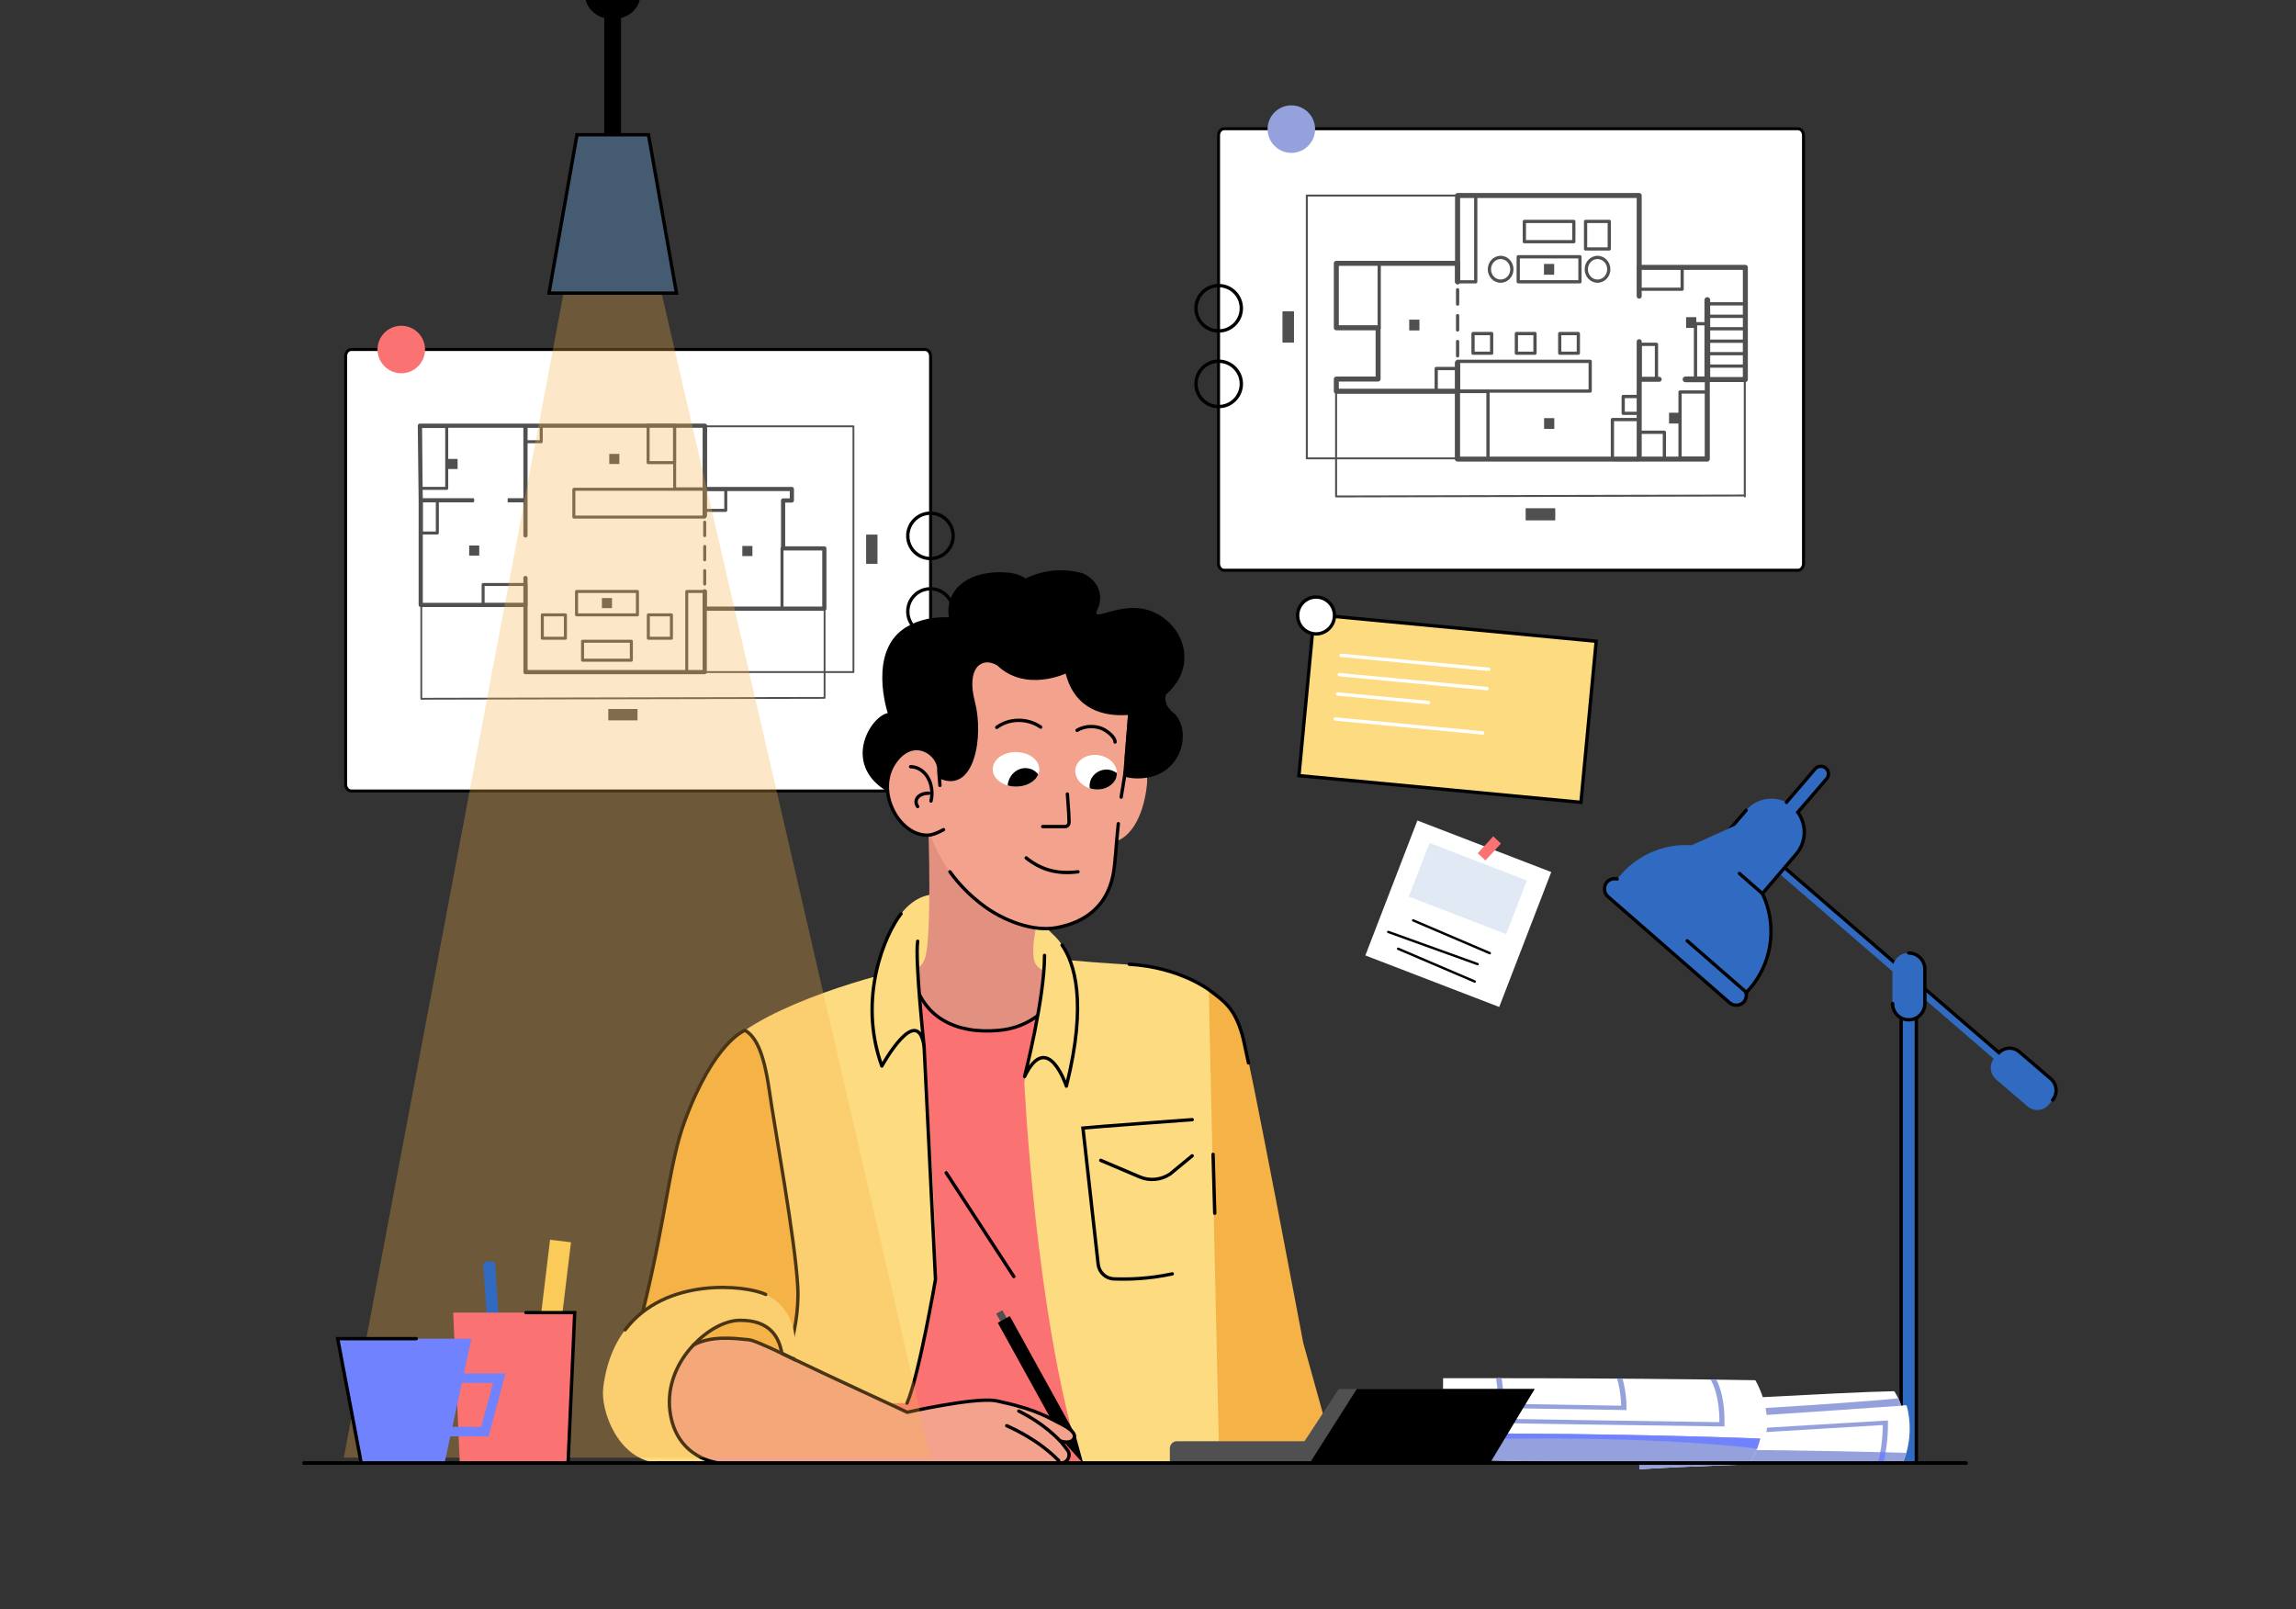 <svg width="234" height="164" viewBox="0 0 234 164" fill="none" xmlns="http://www.w3.org/2000/svg"><rect x="0" y="0" width="234" height="164" fill="#333333" stroke="none"/><g clip-path="url(#a)"><path d="M61.586 14.482V0H63.294V14.887H61.586V14.482Z" fill="black"/><path d="M59.637 -0.487C59.637 0.16 59.933 0.781 60.459 1.238C60.985 1.696 61.699 1.953 62.444 1.953C63.188 1.953 63.902 1.696 64.428 1.238C64.954 0.781 65.25 0.16 65.25 -0.487L62.444 -0.487L59.637 -0.487Z" fill="black"/><path d="M183.239 13.123H124.758C124.443 13.123 124.191 13.426 124.191 13.799V57.44C124.191 57.813 124.445 58.116 124.758 58.116H183.239C183.554 58.116 183.805 57.813 183.805 57.44V13.799C183.805 13.426 183.551 13.123 183.239 13.123Z" fill="white" stroke="black" stroke-width="0.303" stroke-miterlimit="10"/><path d="M124.202 41.437C125.478 41.437 126.513 40.402 126.513 39.126C126.513 37.849 125.478 36.815 124.202 36.815C122.925 36.815 121.891 37.849 121.891 39.126C121.891 40.402 122.925 41.437 124.202 41.437Z" stroke="black" stroke-width="0.342" stroke-miterlimit="10" stroke-linecap="round"/><path d="M124.202 33.73C125.478 33.73 126.513 32.695 126.513 31.419C126.513 30.142 125.478 29.107 124.202 29.107C122.925 29.107 121.891 30.142 121.891 31.419C121.891 32.695 122.925 33.73 124.202 33.73Z" stroke="black" stroke-width="0.342" stroke-miterlimit="10" stroke-linecap="round"/><path d="M131.608 15.58C132.946 15.58 134.029 14.494 134.029 13.159C134.029 11.824 132.943 10.738 131.608 10.738C130.274 10.738 129.188 11.824 129.188 13.159C129.188 14.494 130.271 15.58 131.608 15.58Z" fill="#95A1DD"/><path fill-rule="evenodd" clip-rule="evenodd" d="M180.57 87.269L193.761 98.642V98.471C193.761 98.032 194.1 97.69 194.535 97.69C194.969 97.69 195.308 98.032 195.308 98.471V99.984L203.755 107.257C204.311 106.696 205.207 106.647 205.812 107.159L209.055 109.942C209.685 110.478 209.758 111.455 209.224 112.089L208.787 112.602C208.255 113.236 207.286 113.309 206.656 112.773L203.413 109.99C202.808 109.453 202.71 108.55 203.196 107.916L195.306 101.107V149.184H193.756V99.765L180.082 87.953L180.565 87.269H180.57Z" fill="#306BC1"/><path d="M195.308 101.131V149.111H193.758V99.789" fill="#306BC1"/><path d="M195.308 101.131V149.111H193.758V99.789" stroke="black" stroke-width="0.342" stroke-miterlimit="10" stroke-linecap="round"/><path d="M180.734 87.439L193.732 98.666V98.495C193.732 98.055 194.072 97.714 194.506 97.714C194.94 97.714 195.28 98.055 195.28 98.495V100.008L203.726 107.281C204.283 106.719 205.178 106.67 205.783 107.183L209.027 109.965C209.656 110.502 209.73 111.478 209.195 112.113" fill="#306BC1"/><path d="M180.734 87.439L193.732 98.666V98.495C193.732 98.055 194.072 97.714 194.506 97.714C194.94 97.714 195.28 98.055 195.28 98.495V100.008L203.726 107.281C204.283 106.719 205.178 106.67 205.783 107.183L209.027 109.965C209.656 110.502 209.73 111.478 209.195 112.113" stroke="black" stroke-width="0.342" stroke-miterlimit="10" stroke-linecap="round"/><path fill-rule="evenodd" clip-rule="evenodd" d="M194.532 97.129C195.427 97.129 196.176 97.861 196.176 98.788V102.278C196.176 103.181 195.452 103.938 194.532 103.938C193.612 103.938 192.887 103.206 192.887 102.278V98.788C192.887 97.885 193.636 97.129 194.532 97.129Z" fill="#306BC1"/><path fill-rule="evenodd" clip-rule="evenodd" d="M192.887 102.278V98.788C192.887 97.885 193.612 97.129 194.532 97.129" fill="#306BC1"/><path d="M194.532 97.129C195.427 97.129 196.176 97.861 196.176 98.788V102.278C196.176 103.181 195.452 103.938 194.532 103.938C193.612 103.938 192.887 103.206 192.887 102.278" fill="#306BC1"/><path d="M194.532 97.129C195.427 97.129 196.176 97.861 196.176 98.788V102.278C196.176 103.181 195.452 103.938 194.532 103.938C193.612 103.938 192.887 103.206 192.887 102.278" stroke="black" stroke-width="0.342" stroke-miterlimit="10" stroke-linecap="round"/><path fill-rule="evenodd" clip-rule="evenodd" d="M186.109 78.288C185.794 77.995 185.286 78.044 185.02 78.361L182.092 81.778C180.737 81.07 178.995 81.363 177.953 82.584L174.541 86.561C174.107 86.415 173.67 86.317 173.235 86.244C170.041 85.707 166.797 87.001 164.838 89.588C164.474 89.49 164.064 89.612 163.796 89.905C163.432 90.344 163.481 91.003 163.893 91.369L176.31 102.205C176.747 102.571 177.399 102.522 177.762 102.107C177.98 101.839 178.053 101.497 177.98 101.18C180.279 98.837 181.101 95.396 180.11 92.248C179.991 91.833 179.82 91.442 179.651 91.076L183.088 87.049C184.152 85.829 184.176 84.048 183.256 82.779L186.185 79.386C186.475 79.069 186.426 78.581 186.111 78.288H186.109Z" fill="#306BC1"/><path d="M177.955 82.584L174.543 86.562L177.955 82.584Z" fill="#306BC1"/><path d="M177.955 82.584L174.543 86.562" stroke="black" stroke-width="0.342" stroke-miterlimit="10" stroke-linecap="round"/><path d="M164.808 89.588C164.444 89.49 164.034 89.612 163.768 89.905C163.405 90.344 163.453 91.003 163.866 91.369L176.283 102.205C176.717 102.571 177.371 102.522 177.735 102.107C177.952 101.839 178.026 101.497 177.952 101.18C180.251 98.837 181.074 95.396 180.083 92.248C179.961 91.833 179.792 91.442 179.622 91.076L183.058 87.049C184.122 85.829 184.146 84.048 183.229 82.779L186.157 79.386C186.448 79.069 186.399 78.556 186.084 78.288C185.769 78.02 185.262 78.044 184.995 78.361L182.067 81.778" fill="#306BC1"/><path d="M164.808 89.588C164.444 89.49 164.034 89.612 163.768 89.905C163.405 90.344 163.453 91.003 163.866 91.369L176.283 102.205C176.717 102.571 177.371 102.522 177.735 102.107C177.952 101.839 178.026 101.497 177.952 101.18C180.251 98.837 181.074 95.396 180.083 92.248C179.961 91.833 179.792 91.442 179.622 91.076L183.058 87.049C184.122 85.829 184.146 84.048 183.229 82.779L186.157 79.386C186.448 79.069 186.399 78.556 186.084 78.288C185.769 78.02 185.262 78.044 184.995 78.361L182.067 81.778" stroke="black" stroke-width="0.342" stroke-miterlimit="10" stroke-linecap="round"/><path d="M178.027 101.18L171.953 95.884L178.027 101.18Z" fill="#306BC1"/><path d="M178.027 101.18L171.953 95.884" stroke="black" stroke-width="0.342" stroke-miterlimit="10" stroke-linecap="round"/><path d="M179.649 91.101L177.277 89.026L179.649 91.101Z" fill="#306BC1"/><path d="M179.649 91.101L177.277 89.026" stroke="black" stroke-width="0.342" stroke-miterlimit="10" stroke-linecap="round"/><path d="M166.953 142.948C172.369 142.875 187.107 141.911 193.047 141.789C193.047 141.789 193.432 142.287 193.767 143.268C193.767 143.268 194.291 143.178 194.311 143.244C194.682 144.437 194.894 146.792 193.979 148.932C193.979 148.932 177.867 149.069 167.087 149.747L166.953 142.948Z" fill="white"/><path d="M166.979 144.259L166.991 144.933C168.211 144.872 169.849 144.791 171.958 144.691C177.251 144.445 193.763 143.268 193.763 143.268C193.663 142.973 193.558 142.726 193.461 142.521C187.394 143.11 173.075 143.925 166.977 144.259H166.979Z" fill="#95A1DD"/><path d="M176.375 149.316C176.455 148.591 176.58 147.222 176.575 145.902V145.665L167.789 146.063L167.828 146.512L176.016 146.134C176.006 147.403 175.884 148.679 175.811 149.336C175.999 149.328 176.187 149.323 176.375 149.316Z" fill="#95A1DD"/><path d="M192.413 144.771L177.961 145.633V145.836C177.961 145.857 177.968 147.82 177.844 149.264C178.029 149.26 178.215 149.252 178.4 149.247C178.5 148.066 178.515 146.577 178.517 146.043L191.886 145.238C191.872 146.997 191.596 148.315 191.427 148.962C191.62 148.959 191.801 148.957 191.974 148.954C192.157 148.227 192.423 146.848 192.416 145.008V144.774L192.413 144.771Z" fill="#95A1DD"/><path d="M193.977 148.933C194.099 148.647 194.201 148.359 194.284 148.069C192.695 148.027 182.282 147.756 176.622 147.783C172.574 147.803 169.045 147.942 167.051 148.039L167.085 149.748C177.865 149.072 193.977 148.933 193.977 148.933Z" fill="#95A1DD"/><path d="M176.346 149.315C176.346 149.315 176.361 149.315 176.368 149.315C176.41 148.944 176.461 148.403 176.503 147.785C176.315 147.785 176.129 147.785 175.944 147.79C175.9 148.425 175.846 148.974 175.805 149.337C175.985 149.33 176.166 149.325 176.346 149.318V149.315Z" fill="#7182FF"/><path d="M178.4 149.247C178.439 148.781 178.466 148.266 178.483 147.783C178.295 147.783 178.11 147.783 177.929 147.783C177.912 148.276 177.885 148.798 177.844 149.267C178.029 149.262 178.215 149.255 178.4 149.25V149.247Z" fill="#7182FF"/><path d="M191.43 148.963C191.43 148.963 191.439 148.963 191.444 148.963C191.5 148.963 191.559 148.963 191.613 148.963C191.737 148.963 191.859 148.96 191.976 148.958C192.037 148.716 192.108 148.399 192.174 148.018C192.003 148.013 191.823 148.011 191.637 148.006C191.566 148.406 191.491 148.731 191.43 148.967V148.963Z" fill="#7182FF"/><path d="M148.55 40.136H136.194C136.052 40.136 135.938 40.021 135.938 39.879V38.635C135.938 38.493 136.052 38.378 136.194 38.378H140.196V33.663H136.194C136.052 33.663 135.938 33.549 135.938 33.407V26.837C135.938 26.696 136.052 26.581 136.194 26.581H148.55C148.691 26.581 148.806 26.696 148.806 26.837V28.716C148.806 28.858 148.691 28.973 148.55 28.973C148.408 28.973 148.294 28.858 148.294 28.716V27.091H136.448V33.148H140.45C140.591 33.148 140.706 33.263 140.706 33.405V38.63C140.706 38.771 140.591 38.886 140.45 38.886H136.448V39.62H148.294V36.97C148.294 36.829 148.408 36.714 148.55 36.714C148.691 36.714 148.806 36.829 148.806 36.97V39.877C148.806 40.018 148.691 40.133 148.55 40.133V40.136Z" fill="#505050"/><path d="M174.003 47.045H148.549C148.408 47.045 148.293 46.93 148.293 46.788V36.973C148.293 36.831 148.408 36.717 148.549 36.717C148.691 36.717 148.805 36.831 148.805 36.973V46.535H173.747V38.684C173.747 38.542 173.862 38.427 174.003 38.427H177.625V27.509H167.063C166.921 27.509 166.806 27.394 166.806 27.253V20.182H148.805V28.717C148.805 28.858 148.691 28.973 148.549 28.973C148.408 28.973 148.293 28.858 148.293 28.717V19.926C148.293 19.785 148.408 19.67 148.549 19.67H167.06C167.202 19.67 167.316 19.785 167.316 19.926V26.996H177.879C178.02 26.996 178.135 27.111 178.135 27.253V38.681C178.135 38.823 178.02 38.938 177.879 38.938H174.257V46.788C174.257 46.93 174.142 47.045 174.001 47.045H174.003Z" fill="#505050"/><path d="M167.061 46.947C166.919 46.947 166.805 46.832 166.805 46.691V34.823C166.805 34.681 166.919 34.566 167.061 34.566C167.202 34.566 167.317 34.681 167.317 34.823V46.691C167.317 46.832 167.202 46.947 167.061 46.947Z" fill="#505050"/><path d="M167.061 30.44C166.919 30.44 166.805 30.325 166.805 30.183V27.252C166.805 27.111 166.919 26.996 167.061 26.996C167.202 26.996 167.317 27.111 167.317 27.252V30.183C167.317 30.325 167.202 30.44 167.061 30.44Z" fill="#505050"/><path d="M174.004 38.954C173.84 38.954 173.711 38.822 173.711 38.661V30.578C173.711 30.415 173.843 30.285 174.004 30.285C174.165 30.285 174.297 30.417 174.297 30.578V38.661C174.297 38.824 174.165 38.954 174.004 38.954Z" fill="#505050"/><path d="M174.002 38.955H171.781C171.618 38.955 171.488 38.823 171.488 38.662C171.488 38.501 171.62 38.369 171.781 38.369H174.002C174.165 38.369 174.295 38.501 174.295 38.662C174.295 38.823 174.163 38.955 174.002 38.955Z" fill="#505050"/><path d="M169.097 38.915H167.155C167.013 38.915 166.898 38.8 166.898 38.659C166.898 38.517 167.013 38.402 167.155 38.402H169.097C169.239 38.402 169.354 38.517 169.354 38.659C169.354 38.8 169.239 38.915 169.097 38.915Z" fill="#505050"/><path d="M177.844 37.48H174.049C173.958 37.48 173.883 37.407 173.883 37.314C173.883 37.222 173.956 37.148 174.049 37.148H177.844C177.934 37.148 178.01 37.222 178.01 37.314C178.01 37.407 177.936 37.48 177.844 37.48Z" fill="#505050"/><path d="M177.844 36.211H174.049C173.958 36.211 173.883 36.138 173.883 36.045C173.883 35.952 173.956 35.879 174.049 35.879H177.844C177.934 35.879 178.01 35.952 178.01 36.045C178.01 36.138 177.936 36.211 177.844 36.211Z" fill="#505050"/><path d="M177.844 34.942H174.049C173.958 34.942 173.883 34.869 173.883 34.776C173.883 34.684 173.956 34.61 174.049 34.61H177.844C177.934 34.61 178.01 34.684 178.01 34.776C178.01 34.869 177.936 34.942 177.844 34.942Z" fill="#505050"/><path d="M177.844 33.671H174.049C173.958 33.671 173.883 33.598 173.883 33.505C173.883 33.412 173.956 33.339 174.049 33.339H177.844C177.934 33.339 178.01 33.412 178.01 33.505C178.01 33.598 177.936 33.671 177.844 33.671Z" fill="#505050"/><path d="M177.844 32.402H174.049C173.958 32.402 173.883 32.329 173.883 32.236C173.883 32.144 173.956 32.07 174.049 32.07H177.844C177.934 32.07 178.01 32.144 178.01 32.236C178.01 32.329 177.936 32.402 177.844 32.402Z" fill="#505050"/><path d="M177.844 31.133H174.049C173.958 31.133 173.883 31.059 173.883 30.967C173.883 30.874 173.956 30.801 174.049 30.801H177.844C177.934 30.801 178.01 30.874 178.01 30.967C178.01 31.059 177.936 31.133 177.844 31.133Z" fill="#505050"/><path d="M140.564 33.573C140.474 33.573 140.398 33.5 140.398 33.407V27.059C140.398 26.969 140.472 26.894 140.564 26.894C140.657 26.894 140.73 26.967 140.73 27.059V33.407C140.73 33.498 140.657 33.573 140.564 33.573Z" fill="#505050"/><path d="M160.397 24.8H155.357C155.267 24.8 155.191 24.727 155.191 24.634V22.569C155.191 22.479 155.265 22.403 155.357 22.403H160.397C160.487 22.403 160.563 22.477 160.563 22.569V24.634C160.563 24.724 160.49 24.8 160.397 24.8ZM155.523 24.47H160.233V22.735H155.523V24.47Z" fill="#505050"/><path d="M158.507 51.799H155.488V53.036H158.507V51.799Z" fill="#505050"/><path d="M131.879 34.918V31.73H130.705V34.918H131.879Z" fill="#505050"/><path d="M161.021 28.885H154.732C154.642 28.885 154.566 28.812 154.566 28.719V26.169C154.566 26.079 154.64 26.003 154.732 26.003H161.021C161.112 26.003 161.187 26.076 161.187 26.169V28.719C161.187 28.809 161.114 28.885 161.021 28.885ZM154.898 28.556H160.858V26.337H154.898V28.556Z" fill="#505050"/><path d="M164.012 25.536H161.596C161.505 25.536 161.43 25.463 161.43 25.37V22.566C161.43 22.476 161.503 22.4 161.596 22.4H164.012C164.102 22.4 164.178 22.474 164.178 22.566V25.37C164.178 25.461 164.104 25.536 164.012 25.536ZM161.762 25.207H163.846V22.732H161.762V25.207Z" fill="#505050"/><path d="M150.403 28.885H148.589C148.499 28.885 148.426 28.812 148.426 28.722V19.931C148.426 19.841 148.499 19.768 148.589 19.768H150.403C150.493 19.768 150.566 19.841 150.566 19.931V28.722C150.566 28.812 150.493 28.885 150.403 28.885ZM148.753 28.558H150.237V20.095H148.753V28.558Z" fill="#505050"/><path d="M162.814 28.819C162.092 28.819 161.504 28.202 161.504 27.445C161.504 26.689 162.092 26.071 162.814 26.071C163.537 26.071 164.125 26.686 164.125 27.445C164.125 28.204 163.537 28.819 162.814 28.819ZM162.814 26.401C162.275 26.401 161.833 26.869 161.833 27.445C161.833 28.021 162.273 28.49 162.814 28.49C163.356 28.49 163.796 28.021 163.796 27.445C163.796 26.869 163.356 26.401 162.814 26.401Z" fill="#505050"/><path d="M152.939 28.819C152.217 28.819 151.629 28.202 151.629 27.445C151.629 26.689 152.217 26.071 152.939 26.071C153.662 26.071 154.25 26.686 154.25 27.445C154.25 28.204 153.662 28.819 152.939 28.819ZM152.939 26.401C152.4 26.401 151.958 26.869 151.958 27.445C151.958 28.021 152.398 28.49 152.939 28.49C153.481 28.49 153.921 28.021 153.921 27.445C153.921 26.869 153.481 26.401 152.939 26.401Z" fill="#505050"/><path d="M162.066 40.021H148.553C148.462 40.021 148.387 39.947 148.387 39.855V36.826C148.387 36.736 148.46 36.66 148.553 36.66H162.066C162.156 36.66 162.232 36.733 162.232 36.826V39.855C162.232 39.945 162.158 40.021 162.066 40.021ZM148.719 39.691H161.902V36.995H148.719V39.691Z" fill="#505050"/><path d="M148.56 40.022H146.373C146.283 40.022 146.207 39.948 146.207 39.855V37.557C146.207 37.466 146.28 37.391 146.373 37.391H148.56C148.65 37.391 148.726 37.464 148.726 37.557V39.855C148.726 39.946 148.652 40.022 148.56 40.022ZM146.539 39.692H148.396V37.725H146.539V39.692Z" fill="#505050"/><path d="M167.062 42.291H165.432C165.341 42.291 165.266 42.218 165.266 42.125V40.409C165.266 40.319 165.339 40.243 165.432 40.243H167.062C167.152 40.243 167.228 40.316 167.228 40.409V42.125C167.228 42.215 167.155 42.291 167.062 42.291ZM165.595 41.961H166.896V40.578H165.595V41.961Z" fill="#505050"/><path d="M151.651 46.954H148.459C148.369 46.954 148.293 46.881 148.293 46.788V39.901C148.293 39.811 148.366 39.735 148.459 39.735H151.651C151.741 39.735 151.817 39.809 151.817 39.901V46.788C151.817 46.879 151.744 46.954 151.651 46.954ZM148.622 46.625H151.485V40.07H148.622V46.625Z" fill="#505050"/><path d="M152.023 36.163H150.127C150.037 36.163 149.961 36.09 149.961 35.997V33.996C149.961 33.906 150.034 33.83 150.127 33.83H152.023C152.113 33.83 152.189 33.903 152.189 33.996V35.997C152.189 36.087 152.116 36.163 152.023 36.163ZM150.29 35.834H151.857V34.162H150.29V35.834Z" fill="#505050"/><path d="M156.441 36.163H154.545C154.455 36.163 154.379 36.09 154.379 35.997V33.996C154.379 33.906 154.452 33.83 154.545 33.83H156.441C156.531 33.83 156.607 33.903 156.607 33.996V35.997C156.607 36.087 156.534 36.163 156.441 36.163ZM154.708 35.834H156.275V34.162H154.708V35.834Z" fill="#505050"/><path d="M160.859 36.163H158.963C158.873 36.163 158.797 36.09 158.797 35.997V33.996C158.797 33.906 158.87 33.83 158.963 33.83H160.859C160.949 33.83 161.025 33.903 161.025 33.996V35.997C161.025 36.087 160.952 36.163 160.859 36.163ZM159.126 35.834H160.693V34.162H159.126V35.834Z" fill="#505050"/><path d="M167.061 47.003H164.33C164.24 47.003 164.164 46.93 164.164 46.837V42.762C164.164 42.671 164.237 42.596 164.33 42.596H167.061C167.151 42.596 167.227 42.669 167.227 42.762V46.837C167.227 46.928 167.154 47.003 167.061 47.003ZM164.496 46.674H166.897V42.928H164.496V46.674Z" fill="#505050"/><path d="M173.955 46.857H171.225C171.134 46.857 171.059 46.783 171.059 46.691V39.95C171.059 39.86 171.132 39.784 171.225 39.784H173.955C174.046 39.784 174.121 39.857 174.121 39.95V46.691C174.121 46.781 174.048 46.857 173.955 46.857ZM171.39 46.527H173.789V40.118H171.39V46.527Z" fill="#505050"/><path d="M169.628 46.93H167.06C166.97 46.93 166.895 46.857 166.895 46.764V44.053C166.895 43.962 166.968 43.887 167.06 43.887H169.628C169.718 43.887 169.794 43.96 169.794 44.053V46.764C169.794 46.854 169.721 46.93 169.628 46.93ZM167.224 46.6H169.462V44.221H167.224V46.6Z" fill="#505050"/><path d="M168.821 38.825H167.154C167.064 38.825 166.988 38.752 166.988 38.659V35.094C166.988 35.003 167.061 34.928 167.154 34.928H168.821C168.911 34.928 168.987 35.001 168.987 35.094V38.659C168.987 38.749 168.914 38.825 168.821 38.825ZM167.32 38.496H168.655V35.26H167.32V38.496Z" fill="#505050"/><path d="M174.002 38.825H172.799C172.708 38.825 172.633 38.752 172.633 38.659V32.992C172.633 32.902 172.706 32.826 172.799 32.826H174.002C174.092 32.826 174.168 32.899 174.168 32.992V38.659C174.168 38.749 174.095 38.825 174.002 38.825ZM172.965 38.495H173.838V33.16H172.965V38.495Z" fill="#505050"/><path d="M171.437 29.642H167.018C166.927 29.642 166.852 29.569 166.852 29.476V27.277C166.852 27.187 166.925 27.111 167.018 27.111H171.437C171.528 27.111 171.603 27.184 171.603 27.277V29.476C171.603 29.566 171.53 29.642 171.437 29.642ZM167.183 29.313H171.274V27.446H167.183V29.313Z" fill="#505050"/><path d="M148.553 36.433C148.462 36.433 148.387 36.36 148.387 36.267V34.803C148.387 34.712 148.46 34.637 148.553 34.637C148.645 34.637 148.719 34.71 148.719 34.803V36.267C148.719 36.357 148.645 36.433 148.553 36.433Z" fill="#505050"/><path d="M148.553 33.795C148.462 33.795 148.387 33.722 148.387 33.629V32.165C148.387 32.075 148.46 31.999 148.553 31.999C148.645 31.999 148.719 32.072 148.719 32.165V33.629C148.719 33.72 148.645 33.795 148.553 33.795Z" fill="#505050"/><path d="M148.553 31.16C148.462 31.16 148.387 31.086 148.387 30.994V29.529C148.387 29.439 148.46 29.363 148.553 29.363C148.645 29.363 148.719 29.436 148.719 29.529V30.994C148.719 31.084 148.645 31.16 148.553 31.16Z" fill="#505050"/><path d="M136.17 50.695C136.144 50.695 136.119 50.685 136.1 50.666C136.08 50.646 136.07 50.622 136.07 50.595V39.92C136.07 39.867 136.114 39.82 136.17 39.82C136.226 39.82 136.27 39.864 136.27 39.92V50.497L177.722 50.402V38.659C177.722 38.605 177.766 38.559 177.822 38.559C177.878 38.559 177.922 38.602 177.922 38.659V50.475C177.922 50.475 177.924 50.495 177.924 50.505V50.6C177.92 50.654 177.876 50.695 177.822 50.695C177.768 50.695 177.727 50.651 177.724 50.6L136.173 50.695H136.17Z" fill="#505050"/><path d="M148.459 46.815H133.186C133.132 46.815 133.086 46.771 133.086 46.715V19.928C133.086 19.875 133.13 19.828 133.186 19.828H148.588C148.642 19.828 148.688 19.872 148.688 19.928C148.688 19.984 148.644 20.028 148.588 20.028H133.284V46.617H148.456C148.51 46.617 148.556 46.661 148.556 46.717C148.556 46.773 148.512 46.817 148.456 46.817L148.459 46.815Z" fill="#505050"/><path d="M144.663 32.58H143.621V33.678H144.663V32.58Z" fill="#505050"/><path d="M158.409 42.615H157.367V43.713H158.409V42.615Z" fill="#505050"/><path d="M172.882 32.324H171.84V33.422H172.882V32.324Z" fill="#505050"/><path d="M158.398 26.9H157.355V27.999H158.398V26.9Z" fill="#505050"/><path d="M171.144 42.066H170.102V43.165H171.144V42.066Z" fill="#505050"/><path d="M147.081 140.464C147.081 140.464 164 140.413 178.892 140.669C178.892 140.669 180.647 143.463 179.922 146.634L179.397 146.612C179.18 147.478 178.814 148.383 178.228 149.294C178.228 149.294 156.764 149.016 147 148.715L147.078 140.462L147.081 140.464Z" fill="white"/><path d="M147.297 146.107C147.206 146.107 147.119 146.107 147.031 146.109L147.004 148.718C156.768 149.018 178.232 149.297 178.232 149.297C178.816 148.386 179.184 147.481 179.401 146.615C179.401 146.615 164.622 146.017 147.299 146.107H147.297Z" fill="#95A1DD"/><path d="M179.395 146.615C179.395 146.615 164.615 146.017 147.293 146.107C147.203 146.107 147.115 146.107 147.027 146.109L147.02 146.778C147.581 146.766 148.174 146.751 148.806 146.732C167.195 146.227 177.508 147.442 179.068 147.644C179.202 147.295 179.309 146.951 179.395 146.612V146.615Z" fill="#7182FF"/><path d="M175.235 144.945C172.909 144.911 155.535 144.662 148.473 144.511L148.453 144.96C156.004 145.116 175.298 145.377 175.486 145.38H175.75L175.755 145.167C175.801 142.663 175.267 141.258 174.92 140.611C174.725 140.608 174.527 140.606 174.332 140.604C174.608 141.05 175.247 142.363 175.235 144.948V144.945Z" fill="#95A1DD"/><path d="M152.701 143.505L165.767 143.713V143.488C165.76 142.146 165.533 141.101 165.367 140.513C165.179 140.513 164.993 140.511 164.808 140.508C164.959 141.018 165.191 141.999 165.22 143.266L153.262 143.068C153.252 142.6 153.211 141.467 153.04 140.462C152.847 140.462 152.657 140.462 152.469 140.462C152.691 141.726 152.701 143.271 152.701 143.288V143.505Z" fill="#95A1DD"/><path d="M35.793 80.614H94.274C94.589 80.614 94.84 80.311 94.84 79.938V36.297C94.84 35.924 94.586 35.621 94.274 35.621H35.793C35.478 35.621 35.227 35.924 35.227 36.297V79.938C35.227 80.311 35.48 80.614 35.793 80.614Z" fill="white" stroke="black" stroke-width="0.303" stroke-miterlimit="10"/><path d="M94.831 52.302C93.554 52.302 92.519 53.337 92.519 54.613C92.519 55.889 93.554 56.924 94.831 56.924C96.107 56.924 97.142 55.889 97.142 54.613C97.142 53.337 96.107 52.302 94.831 52.302Z" stroke="black" stroke-width="0.342" stroke-miterlimit="10" stroke-linecap="round"/><path d="M73.418 140.179L81.14 140.496V139.837L73.418 140.179Z" fill="#D0D7E2"/><path d="M136.224 149.111H120.637C120.637 149.111 121.679 147.573 121.217 143.717C120.781 139.861 119.185 139.764 117.781 139.861C117.781 139.861 119.692 137.323 120.637 136.933C120.637 136.933 119.426 118.531 120.468 110.941C121.486 103.352 123.253 100.887 123.253 100.887C124.827 102.034 125.842 102.766 126.618 105.402C127.392 108.037 132.815 136.835 132.815 136.835L136.226 149.111H136.224Z" fill="#F5B247"/><path d="M90.453 97.47C90.064 95.42 92.146 90.978 95.607 91.149C99.067 91.345 104.102 91.784 107.223 95.152L107.612 102.229C107.612 102.229 98.609 112.992 91.055 99.496L90.45 97.47H90.453Z" fill="#FDDB80"/><path d="M94.613 84.389C94.613 84.389 95.001 95.346 94.273 97.665C93.546 99.983 88.875 99.861 88.875 99.861C88.875 99.861 90.74 110.599 100.25 109.306C109.763 108.012 109.568 99.251 109.568 99.251C109.568 99.251 106.227 99.691 105.502 98.153C104.777 96.615 106.254 91.832 106.254 91.832L94.613 84.389Z" fill="#E29181"/><path d="M93.309 100.375C94.278 103.426 97.133 105.451 101.828 105.012C106.597 104.573 108.315 100.375 108.315 100.375L116.23 149.087H85.66L87.5 114.335L93.309 100.375Z" fill="#FB7272"/><path d="M93.477 98.739C93.403 98.227 81.592 101.131 75.93 105.011L77.333 143.01H92.437C92.437 143.01 95.1 134.761 95.341 130.392C95.607 126 93.962 102.107 93.477 98.739Z" fill="#FDDB80"/><path d="M75.93 105.012C75.93 105.012 72.784 106.11 69.758 114.334C68.208 118.556 67.894 123.999 65.57 133.443L64.191 138.3L79.271 140.936C79.271 140.936 81.57 136.03 81.304 131.149C81.038 126.244 78.981 115.189 78.4 111.113C77.819 107.086 76.972 105.622 75.93 105.012Z" fill="#F5B247"/><path d="M75.93 105.012C75.93 105.012 72.784 106.11 69.758 114.334C68.208 118.556 67.894 123.999 65.57 133.443L64.191 138.3L79.271 140.936C79.271 140.936 81.57 136.03 81.304 131.149C81.038 126.244 78.981 115.189 78.4 111.113C77.819 107.086 76.972 105.622 75.93 105.012Z" stroke="black" stroke-width="0.342" stroke-linecap="round" stroke-linejoin="round"/><path d="M93.305 100.375C94.274 103.426 97.129 105.451 101.824 105.012C106.593 104.573 108.311 100.375 108.311 100.375" stroke="black" stroke-width="0.342" stroke-miterlimit="10" stroke-linecap="round"/><path d="M106.546 97.617C106.546 97.617 105.359 106.603 104.391 110.252C104.391 110.252 105.503 134.168 110.175 149.111H124.261L123.197 100.968C123.197 100.968 120.171 98.611 115.065 98.313C109.596 97.991 106.546 97.617 106.546 97.617Z" fill="#FDDB80"/><path d="M121.505 114.114C121.505 114.114 111.194 114.871 110.371 114.968L111.921 128.855C112.018 129.684 112.694 130.319 113.544 130.343C114.923 130.392 116.98 130.368 119.474 129.831" stroke="black" stroke-width="0.342" stroke-miterlimit="10" stroke-linecap="round"/><path d="M112.184 118.263L116.152 119.946C117.169 120.386 118.331 120.264 119.251 119.654L121.501 117.799" stroke="black" stroke-width="0.342" stroke-miterlimit="10" stroke-linecap="round"/><path d="M91.832 93.126C90.188 95.225 87.379 101.716 89.873 108.647C89.873 108.647 93.48 102.107 94.18 106.622C94.18 106.622 93.236 97.861 93.526 95.933C93.817 94.004 94.18 93.76 94.18 93.76" fill="#FDDB80"/><path d="M107.224 95.152C108.046 95.909 111.605 99.008 108.652 110.698C108.652 110.698 106.304 103.157 104.391 109.722C104.391 109.722 107.295 98.13 106.158 95.763" fill="#FDDB80"/><path d="M91.832 93.126C90.188 95.225 87.379 101.716 89.873 108.647C89.873 108.647 93.48 102.107 94.18 106.622C94.18 106.622 93.236 97.861 93.526 95.933" stroke="black" stroke-width="0.342" stroke-linecap="round" stroke-linejoin="round"/><path d="M108.244 96.323C109.454 98.08 110.857 102.034 108.681 110.698C108.681 110.698 106.77 104.865 104.422 109.721C104.422 109.721 106.455 101.79 106.455 97.373" stroke="black" stroke-width="0.342" stroke-linecap="round" stroke-linejoin="round"/><path d="M94.18 106.622L95.342 130.392C95.342 130.392 93.672 140.179 92.438 143.01" stroke="black" stroke-width="0.342" stroke-miterlimit="10" stroke-linecap="round"/><path d="M114.05 77.556C114.606 77.068 117.244 76.702 116.881 80.07C116.517 83.437 114.992 85.853 113.008 85.853L114.047 77.556H114.05Z" fill="#F3A28D"/><path d="M96.434 119.529L103.323 130.099" stroke="black" stroke-width="0.342" stroke-miterlimit="10" stroke-linecap="round"/><path d="M80.867 138.495L80.65 139.373L79.681 138.983C79.73 138.666 79.73 138.3 79.656 137.909C80.044 138.104 80.454 138.3 80.867 138.495Z" fill="#FDDB80"/><path d="M115.091 71.137C115.043 71.698 114.994 72.26 114.969 72.845C114.969 72.918 114.945 73.016 114.945 73.089C114.799 75.017 114.63 77.067 114.462 79.068C114.123 83.168 113.759 87.073 113.422 89.27C112.963 92.223 110.833 93.931 107.711 94.517C104.59 95.102 101.249 92.955 101.249 92.955C101.249 92.955 96.7 90.441 94.835 85.096C94.423 83.925 94.157 82.436 94.037 80.826C93.625 75.115 95.053 67.745 98.782 65.963C103.575 63.718 110.908 65.182 112.819 67.305C114.779 69.477 115.094 71.137 115.094 71.137H115.091Z" fill="#F3A28D"/><path d="M104.586 87.438C106.087 88.633 107.707 89.121 109.862 88.853" stroke="black" stroke-width="0.342" stroke-miterlimit="10" stroke-linecap="round"/><path d="M108.784 80.924C108.904 82.437 108.953 83.34 108.953 83.804C108.953 84.048 108.784 84.243 108.54 84.243H106.266" stroke="black" stroke-width="0.342" stroke-miterlimit="10" stroke-linecap="round"/><path d="M105.918 78.409C105.918 78.8 105.749 79.166 105.434 79.483C104.998 79.898 104.322 80.167 103.548 80.167C102.24 80.167 101.176 79.386 101.176 78.409C101.176 77.433 102.145 76.726 103.355 76.652H103.548C104.854 76.652 105.92 77.433 105.92 78.409H105.918Z" fill="white"/><path d="M113.81 79.02C113.761 79.41 113.544 79.752 113.229 79.996C112.792 80.362 112.14 80.533 111.462 80.435C110.3 80.264 109.478 79.337 109.597 78.385C109.744 77.482 110.686 76.848 111.801 76.945C111.85 76.945 111.921 76.945 111.97 76.97C113.131 77.141 113.954 78.044 113.81 79.02Z" fill="white"/><path d="M101.586 74.132C102.87 73.18 104.756 73.18 106.064 74.108" stroke="black" stroke-width="0.342" stroke-miterlimit="10" stroke-linecap="round"/><path d="M109.773 74.435C110.598 73.92 111.78 73.934 112.56 74.379C112.939 74.596 113.644 75.135 113.642 75.626" stroke="black" stroke-width="0.342" stroke-miterlimit="10" stroke-linecap="round"/><path d="M115.935 79.338C115.33 79.338 114.822 79.24 114.459 79.094C114.627 77.092 114.774 75.042 114.942 73.114C114.942 73.114 115.064 71.723 115.088 71.162C115.088 71.162 114.774 69.478 112.863 67.355C110.952 65.232 103.594 63.743 98.825 66.013C95.098 67.77 93.646 75.164 94.081 80.875C93.017 81.412 91.54 81.583 89.725 80.192C86.093 77.361 88.78 73.017 90.476 72.675C90.476 72.675 88.321 66.208 92.485 63.84C95.098 62.352 97.978 63.108 99.118 63.011C100.255 62.913 103.911 56.69 110.325 58.423C111.728 59.008 112.599 60.522 111.85 62.108C111.076 63.694 114.488 60.936 117.658 62.425C120.828 63.914 122.014 68.038 118.844 70.772C118.844 70.772 118.432 71.699 119.569 72.626C121.553 74.261 120.609 79.338 115.938 79.338H115.935Z" fill="black"/><path d="M117.534 70.625C117.388 71.601 116.058 72.871 114.969 72.871C112.573 73.041 109.571 72.382 108.605 68.648C108.605 68.648 104.514 70.576 101.635 67.819C100.085 66.891 98.44 68.014 99.36 71.528C100.28 75.043 99.336 80.9 95.777 79.362C95.777 79.362 95.148 80.29 94.084 80.851C90.477 75.018 94.108 66.623 97.835 64.866C102.628 62.62 110.735 63.889 113.446 64.719C116.302 65.622 117.9 68.014 117.537 70.625H117.534Z" fill="black"/><path d="M95.68 78.557C95.873 76.922 93.066 74.799 91.107 77.825C89.147 80.875 91.856 85.488 94.833 85.097C94.953 85.073 95.414 84.975 96.163 84.56L95.68 78.557Z" fill="#F3A28D"/><path d="M92.805 78.142C93.483 78.142 94.159 78.559 94.547 79.218C94.96 79.906 95.079 80.831 94.886 81.639" stroke="black" stroke-width="0.342" stroke-miterlimit="10" stroke-linecap="round"/><path d="M93.526 82.205C93.309 81.912 93.309 81.546 93.526 81.27C93.743 80.994 94.205 80.831 94.663 80.848" stroke="black" stroke-width="0.342" stroke-miterlimit="10" stroke-linecap="round"/><path d="M116.348 78.337H117.17" stroke="black" stroke-width="0.298" stroke-linecap="round" stroke-linejoin="round"/><path d="M113.975 83.95C113.734 86.147 113.685 88.05 113.419 89.295C112.789 92.199 110.83 93.956 107.708 94.542C104.587 95.128 101.246 92.98 101.246 92.98C101.246 92.98 98.825 91.638 96.816 88.856" stroke="black" stroke-width="0.342" stroke-miterlimit="10" stroke-linecap="round"/><path d="M114.678 78.703L114.266 81.241" stroke="black" stroke-width="0.342" stroke-miterlimit="10" stroke-linecap="round"/><path d="M95.798 80.046L95.676 78.557C95.869 76.922 93.062 74.799 91.103 77.825C89.143 80.875 91.852 85.488 94.829 85.097C94.949 85.073 95.41 84.975 96.159 84.56" stroke="black" stroke-width="0.342" stroke-miterlimit="10" stroke-linecap="round"/><path d="M80.894 138.47V138.519C80.481 138.324 80.071 138.129 79.683 137.934C79.417 136.347 78.521 134.541 75.422 134.566C73.872 134.566 72.081 135.591 70.678 137.079C69.057 138.788 67.942 141.204 68.281 143.839C68.935 148.769 73.316 149.111 73.316 149.111H67.095C62.98 148.794 61.189 143.791 61.48 141.423C62.956 129.611 75.542 130.734 78.036 131.93C81.303 133.516 81.181 137.006 80.891 138.47H80.894Z" fill="#FDDB80"/><path d="M63.707 135.542C67.822 130.075 76.075 130.978 78.035 131.93" stroke="black" stroke-width="0.342" stroke-miterlimit="10" stroke-linecap="round"/><path d="M127.242 108.33C126.928 106.866 126.71 105.816 126.588 105.402C125.815 102.766 124.797 102.058 123.225 100.887C123.225 100.887 120.199 98.568 115.094 98.275" stroke="black" stroke-width="0.342" stroke-miterlimit="10" stroke-linecap="round"/><path d="M123.633 117.652L123.801 123.656" stroke="black" stroke-width="0.342" stroke-miterlimit="10" stroke-linecap="round"/><path d="M105.358 60.978C105.566 60.182 105.087 59.328 104.399 58.882C103.709 58.435 102.854 58.328 102.034 58.318C100.431 58.303 98.728 58.689 97.615 59.843C96.502 60.997 96.258 63.057 97.419 64.163L97.815 64.346C100.58 65.629 102.952 62.847 105.361 60.978H105.358Z" fill="black"/><path d="M105.014 140.157L105.617 139.835C105.617 139.835 105.634 139.825 105.625 139.808L102.171 133.555C102.171 133.555 102.161 133.538 102.144 133.548L101.542 133.87C101.542 133.87 101.525 133.88 101.534 133.897L105.014 140.154V140.157Z" fill="#505050"/><path d="M108.488 147.039L110.411 149.18L109.649 146.397C109.666 146.388 109.671 146.361 109.662 146.344L102.936 134.171C102.926 134.154 102.899 134.146 102.882 134.158L101.72 134.798C101.703 134.808 101.698 134.834 101.708 134.852L108.434 147.025C108.444 147.042 108.454 147.059 108.488 147.037V147.039Z" fill="black"/><path d="M109.329 146.744C109.935 146.06 108.627 145.377 107.685 144.913C107.104 144.645 105.749 143.693 102.142 142.912C101.876 142.839 101.61 142.79 101.344 142.741C98.996 142.448 92.436 143.937 92.436 143.937C91.177 143.327 85.491 140.74 80.866 138.519C80.454 138.324 80.044 138.129 79.656 137.934C77.962 137.128 76.678 136.567 76.268 136.543C74.792 136.396 72.469 136.103 70.653 137.079C69.032 138.788 67.917 141.204 68.256 143.84C68.91 148.769 73.291 149.111 73.291 149.111H108.095C108.797 149.111 109.183 148.306 108.749 147.769L108.07 146.89C108.602 147.012 109.088 147.037 109.329 146.744Z" fill="#F3A28D"/><path d="M107.902 148.867C105.821 146.744 103.28 145.621 102.602 145.304" stroke="black" stroke-width="0.342" stroke-miterlimit="10" stroke-linecap="round"/><path d="M108.073 146.889C106.499 145.206 104.514 144.156 103.836 143.814" stroke="black" stroke-width="0.342" stroke-miterlimit="10" stroke-linecap="round"/><path d="M108.12 149.111C108.823 149.111 109.208 148.306 108.774 147.769L108.096 146.89C108.603 147.012 109.089 147.037 109.355 146.744C109.96 146.06 108.652 145.377 107.71 144.913C107.129 144.645 105.775 143.693 102.168 142.912C101.902 142.839 101.636 142.79 101.37 142.741C99.022 142.448 92.462 143.937 92.462 143.937C91.203 143.327 85.516 140.74 80.892 138.519C80.479 138.324 80.069 138.129 79.681 137.934C77.987 137.128 76.704 136.567 76.291 136.543C74.815 136.396 72.492 136.103 70.676 137.079" stroke="black" stroke-width="0.342" stroke-miterlimit="10" stroke-linecap="round"/><path d="M80.892 138.47V138.519C80.48 138.324 80.07 138.129 79.682 137.934C79.416 136.347 78.52 134.541 75.421 134.566C73.871 134.566 72.08 135.591 70.676 137.079C69.056 138.788 67.941 141.204 68.28 143.839C68.934 148.769 73.314 149.111 73.314 149.111H67.094" stroke="black" stroke-width="0.342" stroke-miterlimit="10" stroke-linecap="round"/><path d="M140.647 146.887V149.108H119.227V147.619C119.227 147.228 119.541 146.887 119.954 146.887H140.649H140.647Z" fill="#505050"/><path d="M151.52 149.023H131.555L136.436 141.569H156.401L151.52 149.023Z" fill="#505050"/><path d="M151.912 149.023H133.543L138.277 141.569H156.403L151.912 149.023Z" fill="black"/><path d="M94.831 60.009C93.554 60.009 92.519 61.044 92.519 62.32C92.519 63.596 93.554 64.631 94.831 64.631C96.107 64.631 97.142 63.596 97.142 62.32C97.142 61.044 96.107 60.009 94.831 60.009Z" stroke="black" stroke-width="0.342" stroke-miterlimit="10" stroke-linecap="round"/><path d="M40.898 33.2C39.56 33.2 38.477 34.286 38.477 35.621C38.477 36.956 39.563 38.042 40.898 38.042C42.233 38.042 43.319 36.956 43.319 35.621C43.319 34.286 42.235 33.2 40.898 33.2Z" fill="#FB7272"/><path d="M71.82 62.252H84.013C84.132 62.252 84.228 62.156 84.228 62.037V55.894C84.228 55.775 84.132 55.679 84.013 55.679H80.025V51.221H80.704C80.823 51.221 80.918 51.125 80.918 51.006V49.842C80.918 49.722 80.823 49.627 80.704 49.627H71.82C71.701 49.627 71.606 49.722 71.606 49.842V52.558C71.606 52.675 71.701 52.773 71.82 52.773C71.94 52.773 72.035 52.678 72.035 52.558V50.054H80.491V50.791H79.813C79.696 50.791 79.598 50.886 79.598 51.006V55.892C79.598 56.009 79.693 56.106 79.813 56.106H83.8V61.82H72.035V60.275C72.035 60.158 71.94 60.06 71.82 60.06C71.701 60.06 71.606 60.155 71.606 60.275V62.032C71.606 62.151 71.701 62.247 71.82 62.247V62.252Z" fill="#505050"/><path d="M53.555 68.714H71.822C71.939 68.714 72.037 68.619 72.037 68.499V60.28C72.037 60.163 71.942 60.065 71.822 60.065C71.703 60.065 71.608 60.16 71.608 60.28V68.287H53.77V61.651C53.77 61.534 53.675 61.436 53.555 61.436H43.093V51.179L43.005 43.599H71.608V52.565C71.608 52.682 71.703 52.78 71.822 52.78C71.942 52.78 72.037 52.685 72.037 52.565V43.387C72.037 43.27 71.942 43.172 71.822 43.172H42.793C42.673 43.172 42.578 43.267 42.578 43.387C42.578 43.387 42.666 50.85 42.666 50.967V61.654C42.666 61.771 42.761 61.868 42.881 61.868H53.343V68.504C53.343 68.621 53.438 68.719 53.558 68.719L53.555 68.714Z" fill="#505050"/><path d="M53.555 54.786C53.672 54.786 53.769 54.691 53.769 54.571V43.474C53.769 43.357 53.674 43.26 53.555 43.26C53.435 43.26 53.34 43.355 53.34 43.474V54.571C53.34 54.691 53.435 54.786 53.555 54.786Z" fill="#505050"/><path d="M53.555 61.864C53.672 61.864 53.769 61.768 53.769 61.649V58.908C53.769 58.791 53.674 58.693 53.555 58.693C53.435 58.693 53.34 58.788 53.34 58.908V61.649C53.34 61.766 53.435 61.864 53.555 61.864Z" fill="#505050"/><path d="M51.77 51.201H53.636C53.658 51.201 53.675 51.106 53.675 50.986C53.675 50.867 53.658 50.772 53.636 50.772H51.77C51.748 50.772 51.73 50.867 51.73 50.986C51.73 51.106 51.748 51.201 51.77 51.201Z" fill="#505050"/><path d="M42.946 51.201H48.229C48.29 51.201 48.339 51.106 48.339 50.986C48.339 50.867 48.29 50.772 48.229 50.772H42.946C42.885 50.772 42.836 50.867 42.836 50.986C42.836 51.106 42.885 51.201 42.946 51.201Z" fill="#505050"/><path d="M79.701 61.985C79.786 61.985 79.854 61.917 79.854 61.832V55.894C79.854 55.809 79.786 55.74 79.701 55.74C79.615 55.74 79.547 55.809 79.547 55.894V61.832C79.547 61.917 79.615 61.985 79.701 61.985Z" fill="#505050"/><path d="M59.219 67.286V65.353C59.219 65.268 59.287 65.199 59.373 65.199H64.346C64.432 65.199 64.5 65.268 64.5 65.353V67.286C64.5 67.371 64.432 67.44 64.346 67.44H59.373C59.287 67.44 59.219 67.371 59.219 67.286ZM64.192 65.507H59.526V67.132H64.192V65.507Z" fill="#505050"/><path d="M61.993 73.417H64.973V72.26H61.993V73.417Z" fill="#505050"/><path d="M88.273 54.486V57.466H89.43V54.486H88.273Z" fill="#505050"/><path d="M58.605 62.664V60.28C58.605 60.194 58.674 60.126 58.759 60.126H64.965C65.051 60.126 65.119 60.194 65.119 60.28V62.664C65.119 62.749 65.051 62.818 64.965 62.818H58.759C58.674 62.818 58.605 62.749 58.605 62.664ZM64.812 60.434H58.913V62.513H64.812V60.434Z" fill="#505050"/><path d="M55.117 65.051V62.666C55.117 62.581 55.185 62.513 55.271 62.513H57.626C57.711 62.513 57.78 62.581 57.78 62.666V65.051C57.78 65.136 57.711 65.204 57.626 65.204H55.271C55.185 65.204 55.117 65.136 55.117 65.051ZM57.472 62.82H55.425V64.897H57.472V62.82Z" fill="#505050"/><path d="M65.922 65.051V62.666C65.922 62.581 65.99 62.513 66.076 62.513H68.431C68.516 62.513 68.584 62.581 68.584 62.666V65.051C68.584 65.136 68.516 65.204 68.431 65.204H66.076C65.99 65.204 65.922 65.136 65.922 65.051ZM68.277 62.82H66.229V64.897H68.277V62.82Z" fill="#505050"/><path d="M69.84 68.502V60.282C69.84 60.199 69.908 60.131 69.991 60.131H71.78C71.863 60.131 71.931 60.199 71.931 60.282V68.502C71.931 68.585 71.863 68.653 71.78 68.653H69.991C69.908 68.653 69.84 68.585 69.84 68.502ZM71.629 60.434H70.142V68.35H71.629V60.434Z" fill="#505050"/><path d="M58.332 52.7V49.869C58.332 49.783 58.4 49.715 58.486 49.715H71.82C71.906 49.715 71.974 49.783 71.974 49.869V52.7C71.974 52.785 71.906 52.853 71.82 52.853H58.486C58.4 52.853 58.332 52.785 58.332 52.7ZM71.667 50.022H58.637V52.548H71.667V50.022Z" fill="#505050"/><path d="M71.656 52.017V49.867C71.656 49.781 71.725 49.713 71.81 49.713H73.967C74.053 49.713 74.121 49.781 74.121 49.867V52.017C74.121 52.102 74.053 52.17 73.967 52.17H71.81C71.725 52.17 71.656 52.102 71.656 52.017ZM73.814 50.02H71.961V51.863H73.814V50.02Z" fill="#505050"/><path d="M53.398 45.019V43.416C53.398 43.33 53.467 43.262 53.552 43.262H55.16C55.246 43.262 55.314 43.33 55.314 43.416V45.019C55.314 45.104 55.246 45.173 55.16 45.173H53.552C53.467 45.173 53.398 45.104 53.398 45.019ZM55.007 43.569H53.703V44.868H55.007V43.569Z" fill="#505050"/><path d="M68.606 49.823V43.382C68.606 43.297 68.674 43.228 68.759 43.228H71.91C71.995 43.228 72.064 43.297 72.064 43.382V49.823C72.064 49.908 71.995 49.976 71.91 49.976H68.759C68.674 49.976 68.606 49.908 68.606 49.823ZM71.756 43.536H68.91V49.669H71.756V43.536Z" fill="#505050"/><path d="M65.898 47.149V43.337C65.898 43.252 65.967 43.184 66.052 43.184H68.746C68.832 43.184 68.9 43.252 68.9 43.337V47.149C68.9 47.235 68.832 47.303 68.746 47.303H66.052C65.967 47.303 65.898 47.235 65.898 47.149ZM68.593 43.491H66.206V46.996H68.593V43.491Z" fill="#505050"/><path d="M42.68 49.775V43.474C42.68 43.389 42.748 43.32 42.833 43.32H45.528C45.613 43.32 45.681 43.389 45.681 43.474V49.775C45.681 49.861 45.613 49.929 45.528 49.929H42.833C42.748 49.929 42.68 49.861 42.68 49.775ZM45.374 43.625H42.985V49.622H45.374V43.625Z" fill="#505050"/><path d="M42.773 54.319V50.986C42.773 50.9 42.842 50.832 42.927 50.832H44.572C44.657 50.832 44.726 50.9 44.726 50.986V54.319C44.726 54.405 44.657 54.473 44.572 54.473H42.927C42.842 54.473 42.773 54.405 42.773 54.319ZM44.418 51.139H43.081V54.168H44.418V51.139Z" fill="#505050"/><path d="M49.086 61.627V59.572C49.086 59.486 49.154 59.418 49.24 59.418H53.601C53.686 59.418 53.755 59.486 53.755 59.572V61.627C53.755 61.712 53.686 61.78 53.601 61.78H49.24C49.154 61.78 49.086 61.712 49.086 61.627ZM53.447 59.725H49.391V61.475H53.447V59.725Z" fill="#505050"/><path d="M71.822 54.745C71.907 54.745 71.975 54.677 71.975 54.591V53.222C71.975 53.137 71.907 53.068 71.822 53.068C71.736 53.068 71.668 53.137 71.668 53.222V54.591C71.668 54.677 71.736 54.745 71.822 54.745Z" fill="#505050"/><path d="M71.822 57.212C71.907 57.212 71.975 57.143 71.975 57.058V55.689C71.975 55.603 71.907 55.535 71.822 55.535C71.736 55.535 71.668 55.603 71.668 55.689V57.058C71.668 57.143 71.736 57.212 71.822 57.212Z" fill="#505050"/><path d="M71.822 59.678C71.907 59.678 71.975 59.609 71.975 59.524V58.155C71.975 58.069 71.907 58.001 71.822 58.001C71.736 58.001 71.668 58.069 71.668 58.155V59.524C71.668 59.609 71.736 59.678 71.822 59.678Z" fill="#505050"/><path d="M42.933 71.309L84.038 71.219C84.089 71.219 84.13 71.177 84.13 71.126V62.221C84.13 62.169 84.089 62.128 84.038 62.128C83.987 62.128 83.945 62.169 83.945 62.221V71.033L43.028 71.123V61.649C43.028 61.598 42.987 61.557 42.938 61.557C42.889 61.557 42.845 61.598 42.845 61.649V71.211C42.84 71.236 42.85 71.26 42.867 71.279C42.884 71.297 42.908 71.309 42.933 71.309Z" fill="#505050"/><path d="M71.78 68.592H86.98C87.031 68.592 87.072 68.55 87.072 68.499V43.45C87.072 43.399 87.031 43.357 86.98 43.357H71.91C71.858 43.357 71.817 43.399 71.817 43.45C71.817 43.501 71.858 43.543 71.91 43.543H86.887V68.406H71.78C71.729 68.406 71.688 68.448 71.688 68.499C71.688 68.55 71.729 68.592 71.78 68.592Z" fill="#505050"/><path d="M75.656 56.673H76.684V55.645H75.656V56.673Z" fill="#505050"/><path d="M62.094 47.289H63.121V46.262H62.094V47.289Z" fill="#505050"/><path d="M47.816 56.626H48.844V55.599H47.816V56.626Z" fill="#505050"/><path d="M61.344 61.98H62.371V60.953H61.344V61.98Z" fill="#505050"/><path d="M45.609 47.802H46.637V46.774H45.609V47.802Z" fill="#505050"/><path opacity="0.3" d="M59.785 17.425L35.043 148.559H94.854L63.95 14.838L59.785 17.425Z" fill="#F5B247"/><path d="M68.944 29.872H55.953L58.806 13.73H66.091L68.944 29.872Z" fill="#445B72" stroke="black" stroke-width="0.342" stroke-miterlimit="10" stroke-linecap="round"/><path d="M58.191 126.612L56.06 126.351L54.516 139.146L56.646 139.407L58.191 126.612Z" fill="#FACB59"/><path d="M50.879 139.807L50.357 139.839C50.174 139.839 49.989 139.714 49.989 139.529L49.254 128.959C49.254 128.774 49.376 128.588 49.561 128.588L50.084 128.557C50.267 128.557 50.452 128.681 50.452 128.867L51.187 139.436C51.218 139.622 51.065 139.776 50.879 139.807Z" fill="#306BC1"/><path d="M57.897 149.11H46.861L46.188 133.779H58.571L57.897 149.11Z" fill="#FB7272"/><path d="M53.605 133.779H58.572L57.898 149.11" stroke="black" stroke-width="0.342" stroke-miterlimit="10" stroke-linecap="round"/><path d="M48.043 136.435L47.255 140.093L45.32 149.057H36.802L34.418 136.435H48.043Z" fill="#7182FF"/><path d="M44.453 140.457H50.881L49.417 145.911H43.535" stroke="#7182FF" stroke-width="0.976" stroke-miterlimit="10"/><path d="M36.802 149.057L34.418 136.435H42.423" stroke="black" stroke-width="0.342" stroke-miterlimit="10" stroke-linecap="round"/><path d="M162.68 65.355L133.938 62.633L132.383 79.05L161.125 81.772L162.68 65.355Z" fill="#FDDB80"/><path d="M162.68 65.355L133.938 62.633L132.383 79.05L161.125 81.772L162.68 65.355Z" stroke="black" stroke-width="0.342" stroke-miterlimit="10" stroke-linecap="round"/><path d="M136.691 66.791L151.732 68.214" stroke="white" stroke-width="0.342" stroke-miterlimit="10" stroke-linecap="round"/><path d="M136.078 73.277L151.119 74.7" stroke="white" stroke-width="0.342" stroke-miterlimit="10" stroke-linecap="round"/><path d="M136.32 70.727L145.587 71.605" stroke="white" stroke-width="0.342" stroke-miterlimit="10" stroke-linecap="round"/><path d="M136.504 68.76L151.545 70.183" stroke="white" stroke-width="0.342" stroke-miterlimit="10" stroke-linecap="round"/><path d="M134.248 64.604C135.282 64.538 136.068 63.645 136.002 62.61C135.937 61.575 135.043 60.789 134.009 60.855C132.974 60.921 132.188 61.815 132.254 62.849C132.32 63.884 133.213 64.67 134.248 64.604Z" fill="white" stroke="black" stroke-width="0.342" stroke-miterlimit="10"/><path d="M158.098 88.877L144.455 83.625L139.152 97.377L152.795 102.629L158.098 88.877Z" fill="white"/><path d="M144.027 93.805L151.832 97.143" stroke="black" stroke-width="0.244" stroke-miterlimit="10" stroke-linecap="round"/><path d="M141.488 94.982L150.594 98.262" stroke="black" stroke-width="0.244" stroke-miterlimit="10" stroke-linecap="round"/><path d="M155.622 89.744L145.699 85.912L143.578 91.376L153.501 95.208L155.622 89.744Z" fill="#E1E9F4"/><path d="M152.97 85.976L152.187 85.236L150.605 86.957L151.389 87.696L152.97 85.976Z" fill="#FB7272"/><path d="M142.492 96.696L150.297 100.035" stroke="black" stroke-width="0.244" stroke-miterlimit="10" stroke-linecap="round"/><path d="M200.365 149.111H30.988" stroke="black" stroke-width="0.376" stroke-miterlimit="10" stroke-linecap="round"/><path d="M103.545 80.167C104.319 80.167 104.997 79.899 105.432 79.484C105.605 79.311 105.732 79.12 105.812 78.92C105.583 78.627 105.268 78.42 104.907 78.332C103.96 78.098 102.998 78.732 102.747 79.743C102.723 79.843 102.708 79.948 102.703 80.052C102.964 80.126 103.247 80.167 103.545 80.167Z" fill="black"/><path d="M113.823 78.788C113.657 78.666 113.469 78.569 113.264 78.505C112.341 78.229 111.382 78.756 111.109 79.647C111.058 79.835 111.028 80.052 111.05 80.25C111.072 80.287 111.094 80.321 111.119 80.357C111.229 80.389 111.343 80.416 111.463 80.436C112.141 80.533 112.793 80.362 113.23 79.996C113.545 79.752 113.762 79.41 113.811 79.02C113.823 78.942 113.825 78.866 113.825 78.788H113.823Z" fill="black"/></g><defs><clipPath id="a"><rect width="205.488" height="164" fill="white" transform="translate(14)"/></clipPath></defs></svg>